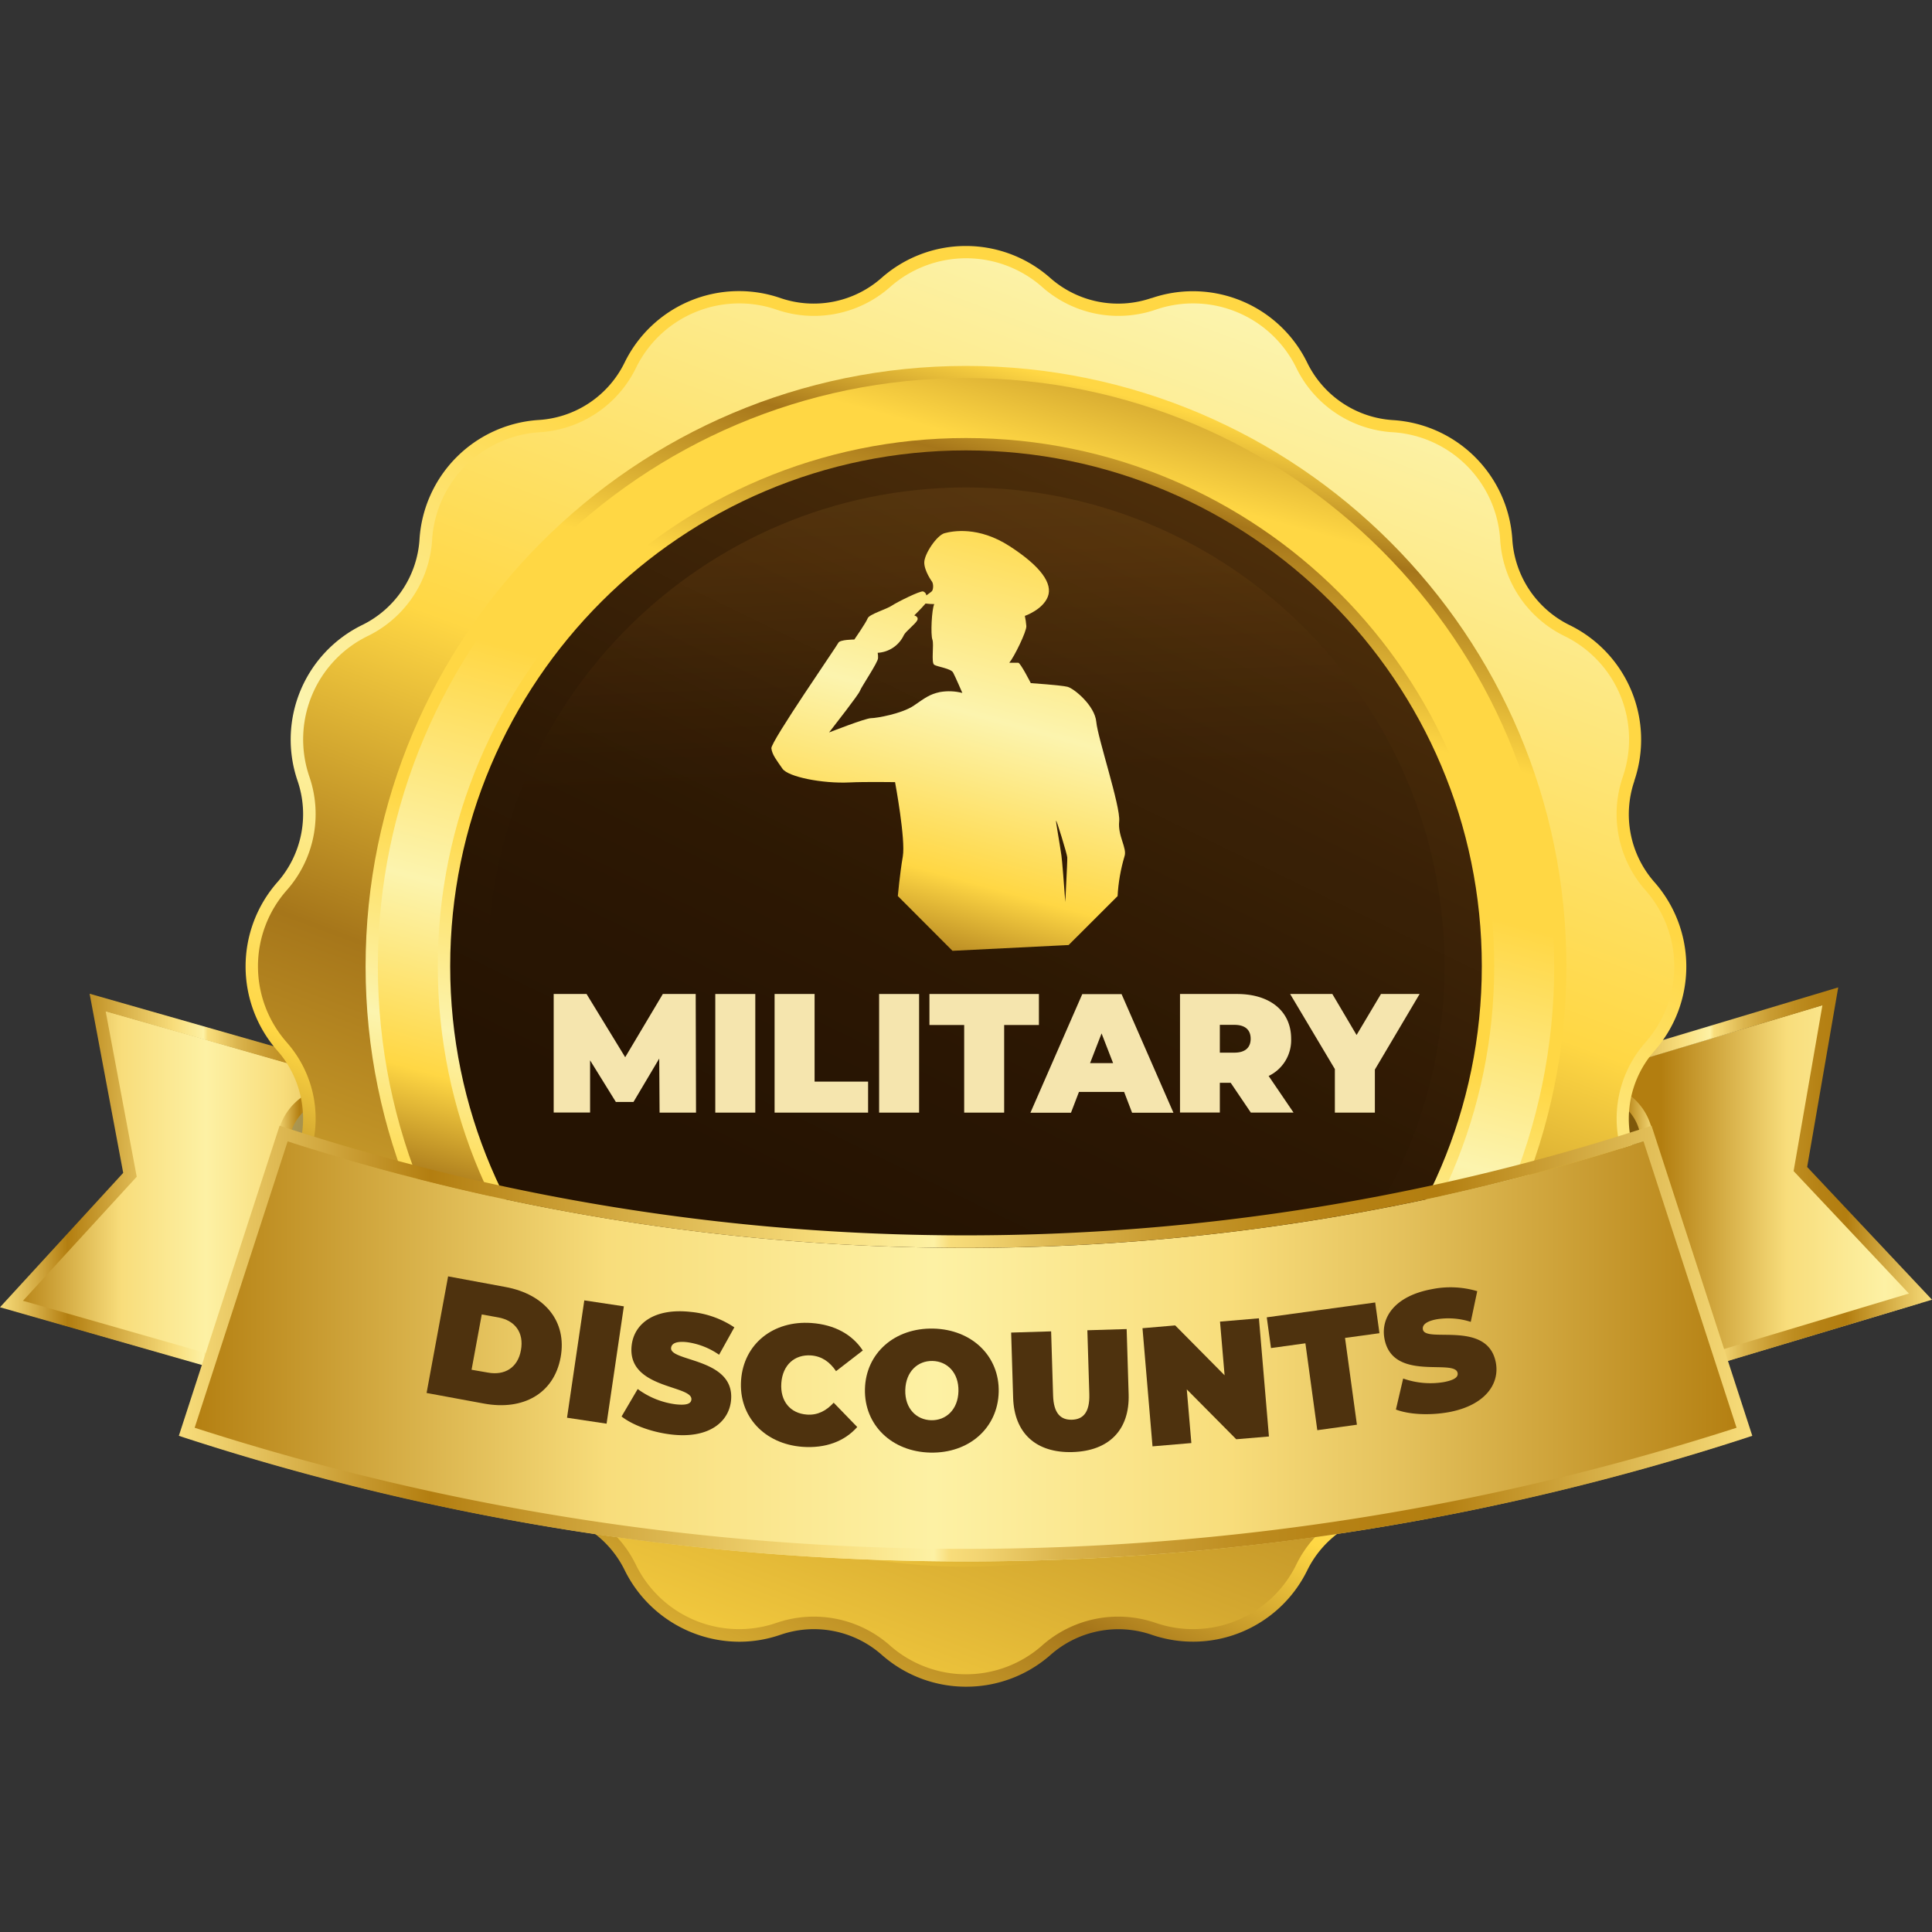 <svg xmlns="http://www.w3.org/2000/svg" xmlns:xlink="http://www.w3.org/1999/xlink" viewBox="0 0 650 650"><rect x="0" y="0" width="650" height="650" fill="#333333" stroke="none"/><defs><filter id="b2ff3526-4f95-4d81-9478-c0c4d638082c" x="105.6" y="-6785.49" width="438.53" height="32766" filterUnits="userSpaceOnUse" color-interpolation-filters="sRGB"></filter><mask id="b2c7db90-4a2e-4d15-8f2c-634f2e1162b0" x="105.6" y="-6785.49" width="438.53" height="32766" maskUnits="userSpaceOnUse"><g style="filter:url(#b2ff3526-4f95-4d81-9478-c0c4d638082c)"></g></mask><linearGradient id="e1ce92a6-7ef1-444a-8401-3b8b682e79a3" x1="5102.61" y1="-4012.31" x2="5102.61" y2="-4117.31" gradientTransform="translate(5427.48 -3644.64) rotate(180)" gradientUnits="userSpaceOnUse"><stop offset="0"></stop><stop offset="0.01" stop-color="#040404"></stop><stop offset="0.23" stop-color="#4f4f4f"></stop><stop offset="0.43" stop-color="#8d8d8d"></stop><stop offset="0.62" stop-color="#bebebe"></stop><stop offset="0.78" stop-color="#e2e2e2"></stop><stop offset="0.91" stop-color="#f7f7f7"></stop><stop offset="1" stop-color="#fff"></stop></linearGradient><linearGradient id="bbab59d2-8169-4995-803b-0ec5d7b9886d" x1="4711.79" y1="-4048.5" x2="4868.6" y2="-4048.5" gradientTransform="translate(5427.48 -3644.64) rotate(180)" gradientUnits="userSpaceOnUse"><stop offset="0" stop-color="#b37e10"></stop><stop offset="0.22" stop-color="#e4c15c"></stop><stop offset="0.33" stop-color="#f8dd7b"></stop><stop offset="0.52" stop-color="#fdf1a4"></stop><stop offset="0.73" stop-color="#f8dd7b"></stop><stop offset="1" stop-color="#b37e10"></stop></linearGradient><linearGradient id="a101c738-8ac8-4650-a868-645e07da30fd" x1="4777.49" y1="-4046.2" x2="4921.15" y2="-4046.2" gradientTransform="translate(5427.48 -3644.64) rotate(180)" gradientUnits="userSpaceOnUse"><stop offset="0" stop-color="#f8dd7b"></stop><stop offset="0.2" stop-color="#b37e10"></stop><stop offset="0.26" stop-color="#b58114"></stop><stop offset="0.32" stop-color="#bd8c1f"></stop><stop offset="0.38" stop-color="#ca9d33"></stop><stop offset="0.44" stop-color="#dbb54e"></stop><stop offset="0.49" stop-color="#f2d471"></stop><stop offset="0.51" stop-color="#f8dd7b"></stop><stop offset="0.52" stop-color="#fdf1a4"></stop><stop offset="0.59" stop-color="#f8dd7b"></stop><stop offset="0.84" stop-color="#b37e10"></stop><stop offset="0.95" stop-color="#e4c15c"></stop><stop offset="1" stop-color="#f8dd7b"></stop></linearGradient><linearGradient id="e0c0744c-f2ad-42ce-b945-edc8c496e923" x1="5287.24" y1="-4050.08" x2="5423.47" y2="-4050.08" xlink:href="#bbab59d2-8169-4995-803b-0ec5d7b9886d"></linearGradient><linearGradient id="af293442-6d64-4a15-a9c0-06446d81bf8c" x1="5284.77" y1="-4047.79" x2="5427.47" y2="-4047.79" xlink:href="#a101c738-8ac8-4650-a868-645e07da30fd"></linearGradient><linearGradient id="b53ca33d-7763-4780-be2b-1fb3ad4cb7e0" x1="5284.59" y1="-4025.06" x2="5334.68" y2="-4025.06" xlink:href="#a101c738-8ac8-4650-a868-645e07da30fd"></linearGradient><linearGradient id="b10428ed-8309-405d-8ff2-966c8661c32c" x1="4871.02" y1="-4024.16" x2="4921.33" y2="-4024.16" xlink:href="#a101c738-8ac8-4650-a868-645e07da30fd"></linearGradient><filter id="ef941f8b-c4c6-48d4-ae99-8d502a44d792" x="105.6" y="381.37" width="438.53" height="54.64" filterUnits="userSpaceOnUse" color-interpolation-filters="sRGB"></filter><mask id="e88ceb14-3d0c-4b00-a219-b6ae5d9dcc53" x="105.6" y="381.37" width="438.53" height="54.64" maskUnits="userSpaceOnUse"><g style="mask:url(#b2c7db90-4a2e-4d15-8f2c-634f2e1162b0);filter:url(#ef941f8b-c4c6-48d4-ae99-8d502a44d792)"><path d="M105.6,395.57c142.51,53.93,296,53.93,438.53,0v-14.2H105.6Z" style="mix-blend-mode:multiply;fill:url(#e1ce92a6-7ef1-444a-8401-3b8b682e79a3)"></path></g></mask><linearGradient id="a35fb3ed-319e-4f98-8318-3298adbbd10d" x1="5102.61" y1="-4012.31" x2="5102.61" y2="-4117.31" gradientTransform="translate(5427.48 -3644.64) rotate(180)" gradientUnits="userSpaceOnUse"><stop offset="0" stop-color="#fff"></stop><stop offset="0.01" stop-color="#fbfbfb"></stop><stop offset="0.23" stop-color="#b0b0b0"></stop><stop offset="0.43" stop-color="#727272"></stop><stop offset="0.62" stop-color="#414141"></stop><stop offset="0.78" stop-color="#1d1d1d"></stop><stop offset="0.91" stop-color="#080808"></stop><stop offset="1"></stop></linearGradient><linearGradient id="f8628ab6-a711-4175-9772-59162d7fba63" x1="808.88" y1="-671.43" x2="283.74" y2="410.11" gradientUnits="userSpaceOnUse"><stop offset="0.1" stop-color="#ba903f"></stop><stop offset="0.5" stop-color="#996019"></stop><stop offset="0.64" stop-color="#6f4411"></stop><stop offset="0.8" stop-color="#472a09"></stop><stop offset="0.92" stop-color="#2e1904"></stop><stop offset="1" stop-color="#251302"></stop></linearGradient><linearGradient id="faebc2bb-4e7a-4807-81b4-79e78aa1bde5" x1="316.26" y1="111.56" x2="322.51" y2="263.69" xlink:href="#f8628ab6-a711-4175-9772-59162d7fba63"></linearGradient><linearGradient id="b83d4f35-5450-489b-a8c8-b6a3730c19f7" x1="526.78" y1="-82.88" x2="150.29" y2="678.43" gradientUnits="userSpaceOnUse"><stop offset="0" stop-color="#ffd744"></stop><stop offset="0.07" stop-color="#a6761a"></stop><stop offset="0.19" stop-color="#ffd744"></stop><stop offset="0.4" stop-color="#ffd744"></stop><stop offset="0.56" stop-color="#fcf4ae"></stop><stop offset="0.68" stop-color="#ffd744"></stop><stop offset="0.75" stop-color="#a6761a"></stop><stop offset="0.88" stop-color="#ffd744"></stop><stop offset="0.97" stop-color="#fcf4ae"></stop><stop offset="1" stop-color="#ffd744"></stop></linearGradient><linearGradient id="b286f14a-21b7-4a3b-8bb5-c84b7f183c08" x1="724.44" y1="-735.59" x2="161.79" y2="758.56" xlink:href="#b83d4f35-5450-489b-a8c8-b6a3730c19f7"></linearGradient><linearGradient id="e7bbb233-abca-49cf-b46c-a5ad8f9ca280" x1="374.82" y1="132.08" x2="257.08" y2="588.45" xlink:href="#b83d4f35-5450-489b-a8c8-b6a3730c19f7"></linearGradient><linearGradient id="e39584c7-aa3b-44d4-97aa-29bba729f4c9" x1="396.68" y1="64.54" x2="259.14" y2="564.67" xlink:href="#b83d4f35-5450-489b-a8c8-b6a3730c19f7"></linearGradient><linearGradient id="fdcc6e91-262e-4a0f-b565-c0eb8cef5e03" x1="4840.44" y1="-4099.05" x2="5364.51" y2="-4099.05" xlink:href="#bbab59d2-8169-4995-803b-0ec5d7b9886d"></linearGradient><linearGradient id="f0c18e8d-396a-4ba0-b5e6-9b8486b96266" x1="4837.92" y1="-4096.67" x2="5367.31" y2="-4096.67" xlink:href="#a101c738-8ac8-4650-a868-645e07da30fd"></linearGradient><clipPath id="f42bdacf-ef30-490e-aeda-cb20a108dbe1"><path d="M376.54,276.3c.5-4.93-7.22-28-7.71-33.45s-7.47-11.24-9.71-11.79-12.32-1.23-12.32-1.23-3.48-6.86-4.23-6.86h-3c1.62-1.92,5.85-10.55,5.73-12.33a26.31,26.31,0,0,0-.5-3.43s6-2.06,7.72-6.44-2.24-10.15-12.82-17-19.29-5.08-21.9-4.39-6.84,7-6.84,9.87,2.61,6.44,2.61,6.44c.53.79.5,2.74-.12,3.29-.27.24-1,.76-1.78,1.33a1.65,1.65,0,0,0-1.09-1.33c-1-.27-8.71,3.57-10.57,4.8s-7.59,2.88-8.09,4.25-4.48,7.13-4.48,7.13-4.88,0-5.38,1.1-22.79,33.31-22.54,35.5,1.84,4.11,3.73,6.86,13.47,5.07,22.62,4.62c5-.25,15.26-.1,15.26-.1s3.6,19.25,2.61,25-1.68,13.32-1.68,13.32l18.39,18.43,39-1.94s-1.82-26.3-2.35-30.14-1.89-11.15-1.8-11.7,3.68,11.15,3.77,12.34-.78,16.37-.78,17.93S359.47,318,359.47,318L376,301.49a57.83,57.83,0,0,1,2.33-13.4C379.28,285.35,376,281.24,376.54,276.3Zm-60.35-43.46c-3.42.77-4.73,1.79-8.71,4.53s-12.56,4.25-14.43,4.25-14.11,4.8-14.11,4.8c1.87-2.47,9.88-12.62,10.38-14s6.09-9.59,6.09-11a7.81,7.81,0,0,0-.12-1.79,10.37,10.37,0,0,0,8.83-6c.63-1.23,3.86-3.7,4.48-4.93s-1-1.65-1-1.65,2.53-2.5,3.79-4a24.12,24.12,0,0,0,2.93.19c-.87,1.78-1.25,10.28-.63,11.93s-.49,7.81.63,8.5,5.6,1.23,6.34,2.6,3.11,6.86,3.11,6.86A18,18,0,0,0,316.19,232.84Z" style="fill:none"></path></clipPath><linearGradient id="b9cc856d-63e6-4033-b3fa-ef17c010a4f4" x1="407.71" y1="-2.82" x2="286.66" y2="437.38" gradientTransform="translate(261.1 -177.37) rotate(45)" xlink:href="#b83d4f35-5450-489b-a8c8-b6a3730c19f7"></linearGradient></defs><g style="isolation:isolate"><g id="b9378895-4be2-40c1-bd34-179c2764c8ca" data-name="Layer 2"><polygon points="509.09 369.37 615.93 337.31 605.83 395.4 646.25 438.34 539.42 470.41 509.09 369.37" style="fill:url(#bbab59d2-8169-4995-803b-0ec5d7b9886d)"></polygon><path d="M509.09,369.37l26.78-.75a17.89,17.89,0,0,1,17.64,12.74l1.07,3.55-37.45,11.24Z" style="opacity:0.3"></path><path d="M618.45,332.2,608,392.62l42,44.65L537.87,470.92,506.33,365.85Zm23.79,103L603.44,394l9.69-55.77L511.58,368.68l29.11,97Z" style="fill:url(#a101c738-8ac8-4650-a868-645e07da30fd)"></path><polygon points="140.24 370.05 32.99 339.4 43.85 397.36 4 440.83 111.26 471.48 140.24 370.05" style="fill:url(#e0c0744c-f2ad-42ce-b945-edc8c496e923)"></polygon><path d="M140.24,370.05l-26.79-.4a17.9,17.9,0,0,0-17.47,13l-1,3.56,37.6,10.74Z" style="opacity:0.3"></path><path d="M30.15,334.33l112.56,32.16L112.57,472,0,439.81,41.45,394.6ZM137.5,369.39,35.55,340.26,46,395.9,7.73,437.63l101.94,29.13Z" style="fill:url(#af293442-6d64-4a15-a9c0-06446d81bf8c)"></path><path d="M113.05,365.43h.3l29.54.44-8.44,29.53-4.06-1.16L137.32,370l-24-.36h-.23A15.83,15.83,0,0,0,97.87,381.1l-1,3.56-4-1.16,1-3.56A20,20,0,0,1,113.05,365.43Z" style="fill:url(#b53ca33d-7763-4780-be2b-1fb3ad4cb7e0)"></path><path d="M536.24,364.39a20.05,20.05,0,0,1,19.16,14.26l1.06,3.55-4,1.21-1.06-3.55a15.79,15.79,0,0,0-15.56-11.24l-24,.67L519,393.44l-4,1.21-8.83-29.42,29.53-.83Z" style="fill:url(#b10428ed-8309-405d-8ff2-966c8661c32c)"></path><g style="opacity:0.65"><g style="mask:url(#e88ceb14-3d0c-4b00-a219-b6ae5d9dcc53)"><path d="M105.6,395.57c142.51,53.93,296,53.93,438.53,0v-14.2H105.6Z" style="mix-blend-mode:multiply;fill:url(#a35fb3ed-319e-4f98-8318-3298adbbd10d)"></path></g></g><path d="M553.59,350.64l-.06.08A38.66,38.66,0,0,0,546,388.86h0a38.68,38.68,0,0,1-19.61,47.32h0a38.66,38.66,0,0,0-21.64,32.33v.07a38.66,38.66,0,0,1-36.18,36.17h-.06a38.65,38.65,0,0,0-32.34,21.63h0A38.65,38.65,0,0,1,388.83,546h0a38.68,38.68,0,0,0-38.14,7.56l-.07.07a38.67,38.67,0,0,1-51.14,0l-.07-.07A38.67,38.67,0,0,0,261.25,546h0a38.65,38.65,0,0,1-47.31-19.61h0a38.65,38.65,0,0,0-32.34-21.63h-.06a38.66,38.66,0,0,1-36.18-36.17v-.07a38.68,38.68,0,0,0-21.64-32.34h0a38.66,38.66,0,0,1-19.61-47.31h0a38.66,38.66,0,0,0-7.57-38.14l-.06-.08a38.65,38.65,0,0,1,0-51.14l.06-.07a38.66,38.66,0,0,0,7.57-38.14h0A38.68,38.68,0,0,1,123.7,214h0a38.66,38.66,0,0,0,21.64-32.33v-.07a38.67,38.67,0,0,1,36.18-36.18h.06a38.67,38.67,0,0,0,32.34-21.63h0a38.65,38.65,0,0,1,47.31-19.61h0a38.67,38.67,0,0,0,38.14-7.56l.07-.07a38.67,38.67,0,0,1,51.14,0l.07.07a38.68,38.68,0,0,0,38.14,7.56h0a38.65,38.65,0,0,1,47.31,19.61h0a38.67,38.67,0,0,0,32.34,21.63h.06a38.67,38.67,0,0,1,36.18,36.18v.07A38.66,38.66,0,0,0,526.36,214h0A38.68,38.68,0,0,1,546,261.28h0a38.66,38.66,0,0,0,7.57,38.14l.06.07A38.65,38.65,0,0,1,553.59,350.64Z" style="fill:url(#f8628ab6-a711-4175-9772-59162d7fba63)"></path><path d="M325,164c-88.8,0-161,72.24-161,161s72.24,161,161,161,161-72.24,161-161S413.83,164,325,164Z" style="opacity:0.16;fill:url(#faebc2bb-4e7a-4807-81b4-79e78aa1bde5)"></path><path d="M325,567.47a42.78,42.78,0,0,1-28.33-10.71A34.45,34.45,0,0,0,262.6,550l-.2.06a42.29,42.29,0,0,1-13.73,2.28,43.11,43.11,0,0,1-38.5-24.06,34.54,34.54,0,0,0-28.85-19.3,42.92,42.92,0,0,1-40.14-40.08,34.56,34.56,0,0,0-19.31-28.92,42.9,42.9,0,0,1-21.76-52.3l0-.13a34.57,34.57,0,0,0-6.74-34,42.91,42.91,0,0,1-.07-56.72,34.61,34.61,0,0,0,6.82-34.1,42.89,42.89,0,0,1,21.71-52.44,34.53,34.53,0,0,0,19.31-28.85,42.93,42.93,0,0,1,40.08-40.14,34.56,34.56,0,0,0,28.91-19.3,42.81,42.81,0,0,1,52.42-21.73,34.49,34.49,0,0,0,34-6.74,42.84,42.84,0,0,1,56.73-.07,34.51,34.51,0,0,0,34.1,6.82l.12,0a42.79,42.79,0,0,1,52.31,21.76,34.54,34.54,0,0,0,28.85,19.3,42.92,42.92,0,0,1,40.14,40.08,34.57,34.57,0,0,0,19.31,28.91,42.89,42.89,0,0,1,21.75,52.32l0,.12a34.54,34.54,0,0,0,6.74,34,42.93,42.93,0,0,1,.07,56.73,34.59,34.59,0,0,0-6.85,34l0,.12a42.89,42.89,0,0,1-21.72,52.42,34.57,34.57,0,0,0-19.31,28.85,42.91,42.91,0,0,1-40.08,40.14,34.59,34.59,0,0,0-28.91,19.31A42.78,42.78,0,0,1,387.47,550a34.47,34.47,0,0,0-34,6.75A42.85,42.85,0,0,1,325,567.47Zm0-436.1c-106.81,0-193.7,86.9-193.7,193.7S218.22,518.78,325,518.78s193.7-86.9,193.7-193.71S431.84,131.37,325,131.37Z" style="fill:url(#b83d4f35-5450-489b-a8c8-b6a3730c19f7)"></path><path d="M553.59,299.5l-.06-.07A38.66,38.66,0,0,1,546,261.29h0A38.68,38.68,0,0,0,526.36,214h0a38.66,38.66,0,0,1-21.64-32.33v-.07a38.67,38.67,0,0,0-36.18-36.18h-.06a38.67,38.67,0,0,1-32.34-21.63h0a38.65,38.65,0,0,0-47.31-19.61h0a38.68,38.68,0,0,1-38.14-7.56l-.07-.07a38.67,38.67,0,0,0-51.14,0l-.07.07a38.67,38.67,0,0,1-38.14,7.56h0a38.65,38.65,0,0,0-47.31,19.61h0a38.67,38.67,0,0,1-32.34,21.63h-.06a38.67,38.67,0,0,0-36.18,36.18v.07A38.66,38.66,0,0,1,123.7,214h0a38.68,38.68,0,0,0-19.61,47.32h0a38.66,38.66,0,0,1-7.57,38.14l-.06.07a38.65,38.65,0,0,0,0,51.14l.06.08a38.66,38.66,0,0,1,7.57,38.14h0a38.66,38.66,0,0,0,19.61,47.31,38.68,38.68,0,0,1,21.64,32.34v.07a38.66,38.66,0,0,0,36.18,36.17h.06a38.65,38.65,0,0,1,32.34,21.63h0A38.65,38.65,0,0,0,261.23,546h0a38.67,38.67,0,0,1,38.14,7.56l.07.07a38.67,38.67,0,0,0,51.14,0l.07-.07A38.68,38.68,0,0,1,388.81,546h0a38.65,38.65,0,0,0,47.31-19.61h0a38.65,38.65,0,0,1,32.34-21.63h.06a38.66,38.66,0,0,0,36.18-36.17v-.07a38.66,38.66,0,0,1,21.64-32.33h0A38.68,38.68,0,0,0,546,388.87h0a38.66,38.66,0,0,1,7.57-38.14l.06-.08A38.65,38.65,0,0,0,553.59,299.5ZM325,522.94c-109.11,0-197.87-88.76-197.87-197.87S215.92,127.2,325,127.2,522.9,216,522.9,325.07,434.14,522.94,325,522.94Z" style="fill:url(#b286f14a-21b7-4a3b-8bb5-c84b7f183c08)"></path><path d="M325,527.11c-111.4,0-202-90.63-202-202s90.64-202,202-202,202,90.63,202,202S436.43,527.11,325,527.11Zm0-375.58c-95.69,0-173.54,77.85-173.54,173.54S229.34,498.61,325,498.61s173.54-77.85,173.54-173.54S420.72,151.53,325,151.53Z" style="fill:url(#e7bbb233-abca-49cf-b46c-a5ad8f9ca280)"></path><path d="M325,127.2c-109.11,0-197.87,88.77-197.87,197.87S215.92,522.94,325,522.94,522.9,434.18,522.9,325.07,434.14,127.2,325,127.2Zm0,375.58c-98,0-177.71-79.72-177.71-177.71S227,147.37,325,147.37s177.71,79.71,177.71,177.7S423,502.78,325,502.78Z" style="fill:url(#e39584c7-aa3b-44d4-97aa-29bba729f4c9)"></path><path d="M95.56,383.49a742.38,742.38,0,0,0,458.88,0Q570.73,433.67,587,483.82a847.88,847.88,0,0,1-524.06,0Q79.26,433.66,95.56,383.49Z" style="fill:url(#fdcc6e91-262e-4a0f-b565-c0eb8cef5e03)"></path><path d="M94.07,378.73l2,.65a739,739,0,0,0,228.78,36.24,739.11,739.11,0,0,0,228.79-36.24l2-.65,33.9,104.33-2,.66a849,849,0,0,1-262.69,41.6,848.93,848.93,0,0,1-262.68-41.6l-2-.66Zm230.79,41.1A743.49,743.49,0,0,1,96.78,384L65.49,480.35A844.5,844.5,0,0,0,324.86,521.1a844.61,844.61,0,0,0,259.38-40.75L552.94,384A743.44,743.44,0,0,1,324.86,419.83Z" style="fill:url(#f0c18e8d-396a-4ba0-b5e6-9b8486b96266)"></path><path d="M150.76,429.42,170.09,433c13.12,2.42,20.77,11.54,18.52,23.7S176,474.64,162.85,472.22l-19.33-3.57ZM164.2,461.8c5.54,1,10-1.58,11.07-7.57s-2.09-10-7.64-11l-5.55-1-3.43,18.61Z" style="fill:#4e320e"></path><path d="M196.58,437.5l13.31,2-5.81,39.48-13.31-2Z" style="fill:#4e320e"></path><path d="M209.12,476.56l5.43-9.24a27.31,27.31,0,0,0,12.66,5.13c3.8.44,5.25-.2,5.4-1.55.58-5-21.8-3.5-20.09-18.28.85-7.36,7.72-12.65,20-11.23a31.67,31.67,0,0,1,14.54,5.18l-5.13,9.22a24.68,24.68,0,0,0-10.71-4.22c-3.9-.45-5.28.54-5.44,1.9-.55,4.75,21.82,3.32,20.14,17.93-.84,7.25-7.72,12.65-20,11.23C219.3,481.87,212.8,479.45,209.12,476.56Z" style="fill:#4e320e"></path><path d="M249.33,464.32c.88-12.22,10.89-20.13,23.68-19.21,7.79.56,13.72,3.85,17.27,9.25l-9,6.95c-2.12-3.12-4.78-5-8.36-5.29-5.58-.4-9.61,3.19-10.05,9.28s3,10.22,8.61,10.62c3.58.26,6.49-1.25,9-4l7.93,8.18c-4.29,4.83-10.64,7.23-18.43,6.67C257.21,485.81,248.45,476.54,249.33,464.32Z" style="fill:#4e320e"></path><path d="M291,467.34c.28-12.08,10-20.64,23-20.35s22.31,9.29,22,21.37S326,489,313,488.71,290.73,479.42,291,467.34Zm31.46.71c.14-6.21-3.76-10.06-8.72-10.17s-9,3.55-9.17,9.77,3.76,10.06,8.72,10.17S322.32,474.27,322.46,468.05Z" style="fill:#4e320e"></path><path d="M340.86,470.27l-.67-21.94,13.45-.41.66,21.54c.18,6.1,2.59,8.3,6.35,8.19s6-2.47,5.84-8.56l-.66-21.54,13.22-.4.67,21.93c.36,12-6.6,19.08-18.85,19.45S341.23,482.23,340.86,470.27Z" style="fill:#4e320e"></path><path d="M423.55,443.53l3.37,39.76-11,.93-16.64-16.78,1.54,18.06-13.07,1.11-3.37-39.75,11-.94L412,462.7l-1.54-18.06Z" style="fill:#4e320e"></path><path d="M439.19,451.94l-11.58,1.6-1.42-10.34,36.48-5,1.43,10.34-11.58,1.59,4,29.2-13.33,1.84Z" style="fill:#4e320e"></path><path d="M469.64,474.22l2.44-10.43A27.52,27.52,0,0,0,485.7,465c3.75-.71,4.95-1.75,4.69-3.09-.92-4.93-21.85,3.12-24.6-11.5-1.36-7.28,3.63-14.37,15.78-16.65a31.64,31.64,0,0,1,15.43.64l-2.18,10.33a24.57,24.57,0,0,0-11.47-.87c-3.86.73-4.88,2.08-4.63,3.43.88,4.7,21.82-3.29,24.54,11.16,1.34,7.17-3.63,14.37-15.78,16.65C480.92,476.28,474,475.9,469.64,474.22Z" style="fill:#4e320e"></path><g style="clip-path:url(#f42bdacf-ef30-490e-aeda-cb20a108dbe1)"><circle cx="344.65" cy="226.5" r="174.16" transform="translate(-59.21 310.04) rotate(-45)" style="fill:url(#b9cc856d-63e6-4033-b3fa-ef17c010a4f4)"></circle></g><path d="M221.91,374.33l-.12-18.19-8.66,14.6H207.2l-8.67-14v17.56H186.28V334.42h11.06l13,21.27L223,334.42h11.06l.11,39.91Z" style="fill:#f5e5ae"></path><path d="M240.65,334.42h13.46v39.91H240.65Z" style="fill:#f5e5ae"></path><path d="M260.6,334.42h13.46V363.9h18v10.43H260.6Z" style="fill:#f5e5ae"></path><path d="M295.77,334.42h13.45v39.91H295.77Z" style="fill:#f5e5ae"></path><path d="M324.39,344.85H312.7V334.42h36.83v10.43H337.84v29.48H324.39Z" style="fill:#f5e5ae"></path><path d="M378.2,367.37H363l-2.68,7H346.67l17.45-39.91h13.22l17.45,39.91H380.88Zm-3.71-9.69-3.88-10-3.87,10Z" style="fill:#f5e5ae"></path><path d="M414.05,364.29H410.4v10H397V334.42h19.21c11.11,0,18.18,5.82,18.18,15.05A13.35,13.35,0,0,1,426.82,362l8.38,12.32H420.83Zm1.25-19.49h-4.9v9.35h4.9c3.71,0,5.47-1.77,5.47-4.68S419,344.8,415.3,344.8Z" style="fill:#f5e5ae"></path><path d="M462.56,359.85v14.48H449.1V359.68l-15.05-25.26h14.2l8.15,13.8,8.21-13.8h13Z" style="fill:#f5e5ae"></path></g></g></svg>